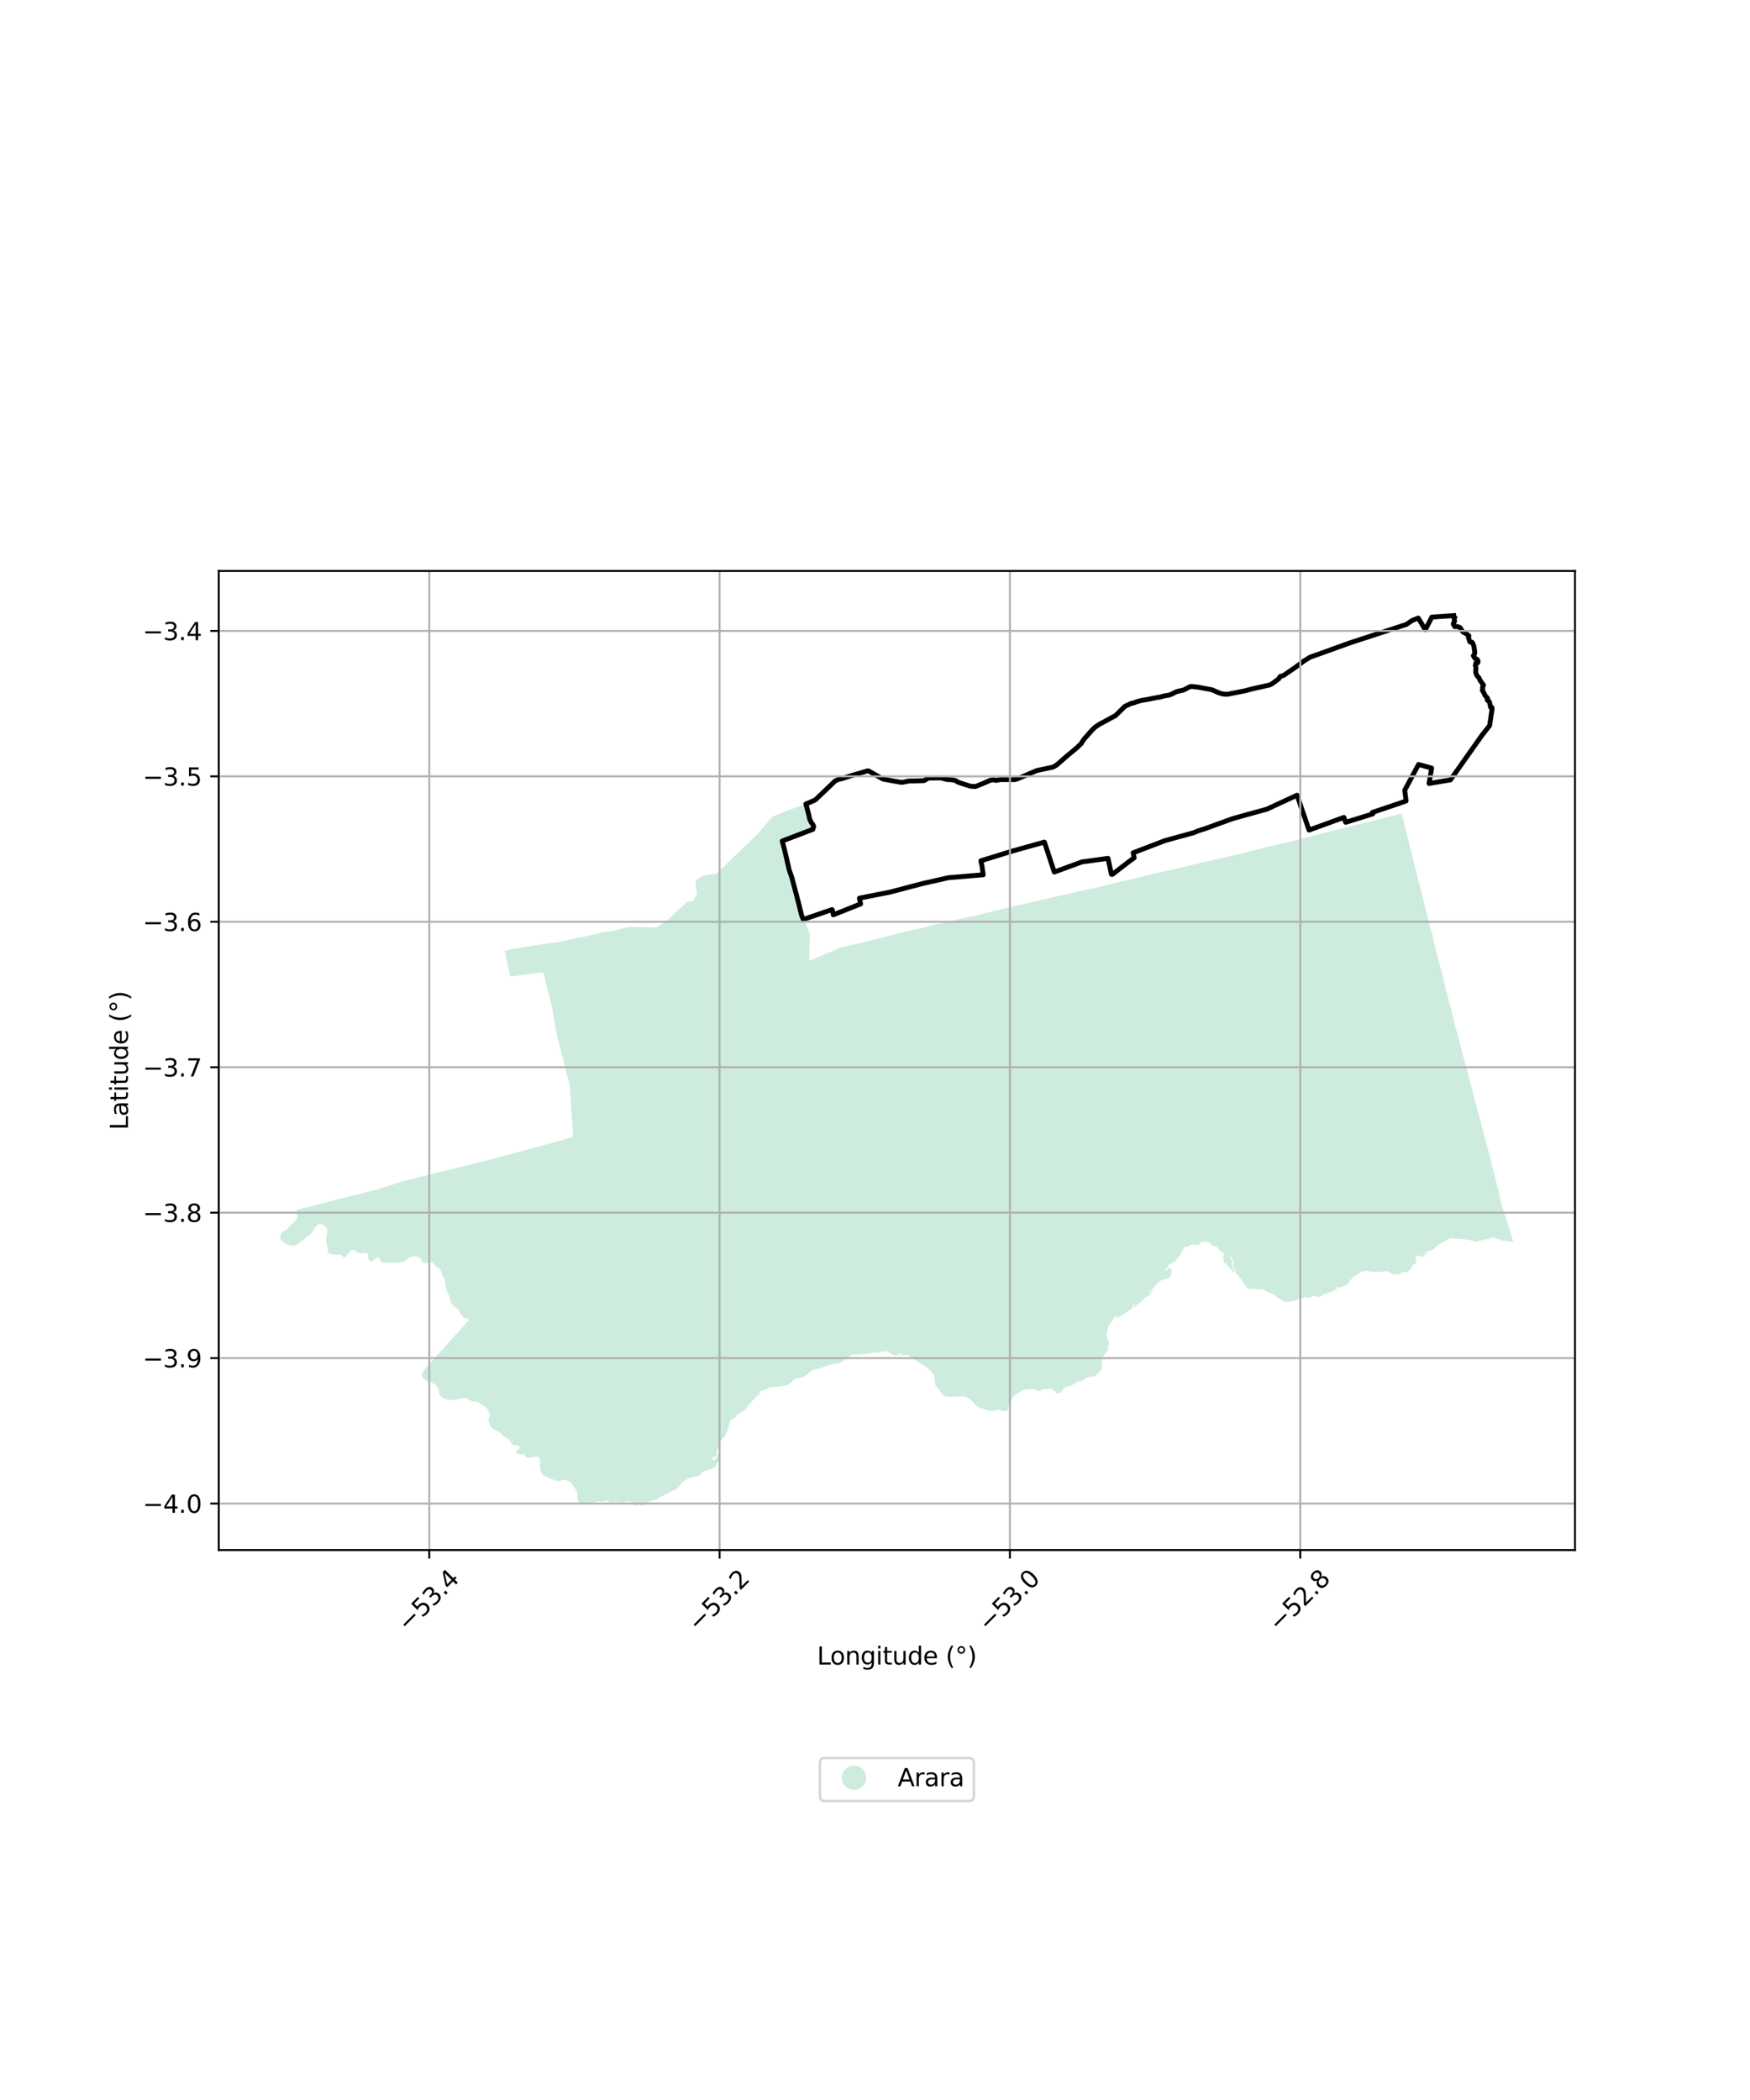 <?xml version="1.0" encoding="utf-8" standalone="no"?>
<!DOCTYPE svg PUBLIC "-//W3C//DTD SVG 1.1//EN"
  "http://www.w3.org/Graphics/SVG/1.1/DTD/svg11.dtd">
<svg xmlns:xlink="http://www.w3.org/1999/xlink" width="720pt" height="864pt" viewBox="0 0 720 864" xmlns="http://www.w3.org/2000/svg" version="1.1">
 <defs>
  <style type="text/css">*{stroke-linejoin: round; stroke-linecap: butt}</style>
 </defs>
 <g id="figure_1">
  <g id="patch_1">
   <path d="M 0 864 
L 720 864 
L 720 0 
L 0 0 
z
" style="fill: #ffffff"/>
  </g>
  <g id="axes_1">
   <g id="patch_2">
    <path d="M 90 637.732 
L 648 637.732 
L 648 234.908 
L 90 234.908 
z
" style="fill: #ffffff"/>
   </g>
   <g id="PatchCollection_1">
    <path d="M 182.58 525.612 
L 182.213 525.186 
L 181.708 523.949 
L 181.325 522.67 
L 181.142 522.376 
L 180.56 521.763 
L 179.702 521.24 
L 179.052 520.658 
L 178.676 520.085 
L 178.339 519.712 
L 178.023 519.486 
L 177.709 519.325 
L 177.402 519.27 
L 176.378 519.367 
L 175.368 519.642 
L 174.706 519.656 
L 174.145 519.547 
L 174 519.396 
L 173.274 518.142 
L 172.688 517.563 
L 171.837 517.117 
L 171.47 517.006 
L 170.849 516.934 
L 169.523 517.039 
L 168.603 517.362 
L 168.057 517.696 
L 166.611 518.729 
L 165.955 519.044 
L 165.552 519.177 
L 164.014 519.528 
L 162.164 519.561 
L 161.852 519.483 
L 160.406 519.533 
L 158.107 519.525 
L 157.298 519.415 
L 156.89 519.191 
L 156.633 518.895 
L 156.479 518.571 
L 156.299 517.887 
L 156.128 517.581 
L 155.861 517.373 
L 155.641 517.315 
L 155.364 517.352 
L 155.077 517.48 
L 153.496 518.63 
L 153.084 518.839 
L 152.65 518.987 
L 152.414 518.972 
L 152.112 518.798 
L 151.925 518.604 
L 151.706 518.253 
L 151.441 517.597 
L 151.482 516.709 
L 151.413 516.3 
L 151.254 516.015 
L 150.852 515.67 
L 150.512 515.515 
L 150.274 515.472 
L 149.212 515.587 
L 148.09 515.601 
L 147.723 515.552 
L 147.211 515.298 
L 146.159 514.521 
L 145.395 514.239 
L 144.775 514.364 
L 144.265 514.656 
L 143.325 515.663 
L 142.256 516.987 
L 141.802 517.384 
L 141.594 517.371 
L 141.38 517.262 
L 140.781 516.618 
L 140.509 516.435 
L 139.944 516.177 
L 138.987 516.123 
L 137.956 516.194 
L 136.49 516.102 
L 135.667 515.846 
L 135.188 515.611 
L 134.996 515.288 
L 134.89 514.986 
L 134.853 514.412 
L 134.907 513.404 
L 134.752 512.782 
L 134.39 511.783 
L 134.256 510.958 
L 134.285 508.799 
L 134.606 507.248 
L 134.664 506.665 
L 134.601 505.84 
L 134.443 505.398 
L 134.056 504.816 
L 133.751 504.529 
L 132.861 503.877 
L 132.394 503.67 
L 131.642 503.576 
L 131.135 503.665 
L 130.802 503.856 
L 129.607 505.046 
L 128.513 506.789 
L 127.736 507.821 
L 127.377 508.168 
L 125.66 509.331 
L 125.252 509.704 
L 124.75 510.205 
L 123.66 510.895 
L 123.235 511.178 
L 122.388 511.936 
L 121.849 512.323 
L 121.5 512.504 
L 120.556 512.564 
L 119.92 512.508 
L 119.3 512.378 
L 117.877 511.857 
L 117.015 511.364 
L 116.887 511.292 
L 116.308 510.993 
L 116.071 510.813 
L 115.566 510.155 
L 115.384 509.529 
L 115.364 508.944 
L 115.46 508.227 
L 115.734 507.485 
L 116.064 507.042 
L 116.475 506.718 
L 116.853 506.541 
L 117.235 506.357 
L 117.865 505.939 
L 118.302 505.498 
L 118.769 504.891 
L 119.184 504.492 
L 119.436 504.127 
L 120.413 503.345 
L 121.183 502.531 
L 121.311 502.332 
L 121.766 501.915 
L 122.154 501.339 
L 122.363 500.79 
L 122.418 500.382 
L 122.295 499.835 
L 122.257 499.052 
L 122.073 498.202 
L 121.955 497.8 
L 122.217 497.737 
L 123.053 497.52 
L 124.869 497.06 
L 130.296 495.671 
L 135.378 494.365 
L 140.81 492.987 
L 146.011 491.667 
L 150.787 490.481 
L 156.184 489.078 
L 156.5 488.946 
L 166.96 485.663 
L 170.851 484.714 
L 177.569 483.063 
L 180.698 482.279 
L 181.096 482.17 
L 185.997 480.987 
L 191.942 479.518 
L 193.435 479.147 
L 196.948 478.27 
L 200.781 477.318 
L 205.903 475.941 
L 210.838 474.585 
L 216.229 473.168 
L 222.255 471.544 
L 228.57 469.778 
L 234.798 468.025 
L 235.784 467.65 
L 235.483 462.516 
L 235.089 457.107 
L 234.75 451.72 
L 234.429 446.316 
L 232.923 441.152 
L 231.875 436.545 
L 230.515 431.352 
L 229.176 426.129 
L 228.128 420.442 
L 227.251 414.858 
L 225.495 407.885 
L 224.586 404.394 
L 223.777 401.031 
L 223.494 400.061 
L 219.047 400.62 
L 214.489 401.207 
L 209.987 401.811 
L 208.875 396.876 
L 207.777 391.984 
L 207.594 391.182 
L 210.784 390.478 
L 215.214 389.754 
L 219.694 389.013 
L 223.587 388.394 
L 227.66 387.857 
L 230.103 387.54 
L 233.688 386.756 
L 236.85 386.091 
L 246.294 384.099 
L 248.028 383.532 
L 250.536 383.198 
L 251.793 383.085 
L 257.795 381.531 
L 259.665 381.343 
L 261.378 381.385 
L 264.95 381.464 
L 267.322 381.531 
L 269.874 381.582 
L 272.937 379.785 
L 273.59 379.31 
L 276.469 376.851 
L 282.67 371.026 
L 284.386 370.949 
L 285.173 370.594 
L 286.901 367.706 
L 286.074 364.374 
L 286.426 362.244 
L 286.621 361.895 
L 289.734 360.136 
L 294.741 359.442 
L 311.698 343.114 
L 316.36 337.701 
L 318.013 335.864 
L 325.905 332.78 
L 331.022 330.964 
L 332.019 330.528 
L 333.578 336.136 
L 334.957 340.998 
L 330.896 342.54 
L 326.63 344.188 
L 322.331 345.771 
L 323.41 349.914 
L 324.507 354.129 
L 325.53 358.63 
L 326.762 362.793 
L 327.944 367.329 
L 329.578 373.633 
L 330.816 378.275 
L 333.242 384.342 
L 332.973 391.139 
L 332.925 394.357 
L 332.957 395.32 
L 336.935 393.61 
L 341.509 391.7 
L 345.753 389.897 
L 349.771 388.959 
L 353.836 388.04 
L 357.92 386.98 
L 361.754 386.043 
L 365.823 384.997 
L 369.609 384.008 
L 374.53 382.862 
L 379.558 381.709 
L 385.24 380.269 
L 389.419 379.303 
L 394.352 378.229 
L 397.624 377.473 
L 398.651 377.357 
L 401.775 376.583 
L 405.413 375.675 
L 409.033 374.776 
L 415.378 373.253 
L 420.072 372.223 
L 424.39 371.206 
L 428.434 370.274 
L 433.134 369.202 
L 436.859 368.325 
L 437.445 368.199 
L 442.351 367.1 
L 446.804 366.048 
L 450.248 365.47 
L 455.282 364.123 
L 456.435 363.834 
L 460.499 362.829 
L 465.184 361.792 
L 468.868 360.917 
L 473.468 359.794 
L 477.757 358.8 
L 482.202 357.797 
L 487.012 356.654 
L 491.32 355.635 
L 495.646 354.602 
L 496.825 354.39 
L 500.692 353.482 
L 505.855 352.263 
L 511.143 351.033 
L 511.498 350.943 
L 517.037 349.556 
L 523.044 348.094 
L 529.464 346.528 
L 530.489 346.325 
L 535.228 345.117 
L 539.952 343.909 
L 544.543 342.762 
L 549.179 341.611 
L 554.331 340.319 
L 556.969 339.651 
L 559.548 339.018 
L 562.361 338.304 
L 565.751 337.452 
L 569.208 336.563 
L 572.896 335.654 
L 574.859 335.157 
L 575.794 334.92 
L 575.908 334.892 
L 576.614 334.714 
L 577.241 336.799 
L 577.754 338.923 
L 578.306 341.151 
L 578.8 343.186 
L 578.806 343.193 
L 579.453 345.764 
L 580.508 350.01 
L 581.564 354.315 
L 582.094 356.329 
L 582.637 358.518 
L 583.143 360.57 
L 583.667 362.593 
L 584.287 365.062 
L 584.873 367.227 
L 585.952 371.581 
L 586.456 373.635 
L 586.857 375.208 
L 587.259 376.738 
L 587.73 378.615 
L 588.302 380.9 
L 588.599 382.42 
L 588.721 382.997 
L 589.222 384.099 
L 589.465 385.161 
L 589.848 387.16 
L 590.391 389.18 
L 590.624 390.24 
L 591.493 393.747 
L 593.268 400.458 
L 593.633 401.831 
L 594.026 403.495 
L 594.424 405.086 
L 594.718 406.658 
L 595.459 409.051 
L 595.985 411.44 
L 596.464 413.336 
L 596.514 413.52 
L 597.175 415.598 
L 597.545 417.527 
L 597.852 418.667 
L 598.722 422.165 
L 598.774 422.307 
L 599.165 423.664 
L 600.291 427.721 
L 600.646 429.29 
L 602.01 434.483 
L 603.413 439.7 
L 604.79 444.91 
L 605.992 449.357 
L 606.148 450.122 
L 606.212 450.426 
L 607.537 455.312 
L 609.27 461.889 
L 610.411 466.361 
L 610.755 467.493 
L 611.006 468.429 
L 612.083 472.499 
L 613.159 476.697 
L 613.201 476.856 
L 613.842 479.39 
L 614.317 481.277 
L 614.816 483.252 
L 616.917 491.582 
L 617.381 493.764 
L 618.024 496.357 
L 619.066 499.684 
L 619.682 501.397 
L 620.124 502.829 
L 620.494 503.954 
L 620.933 505.394 
L 621.746 508.116 
L 622.199 509.644 
L 622.301 509.981 
L 622.39 510.273 
L 622.636 511.084 
L 622.609 511.116 
L 622.359 511.057 
L 622.112 510.832 
L 621.857 510.762 
L 621.014 510.909 
L 620.652 510.85 
L 620.149 510.587 
L 619.001 510.361 
L 618.764 510.399 
L 618.479 510.343 
L 617.932 510.51 
L 617.629 510.407 
L 617.282 510.173 
L 616.617 509.837 
L 615.908 509.719 
L 615.459 509.503 
L 615.109 509.268 
L 614.895 509.219 
L 614.56 509.233 
L 614.166 509.338 
L 613.945 509.162 
L 613.756 508.861 
L 613.539 508.873 
L 613.178 509.644 
L 611.926 509.759 
L 609.112 510.433 
L 608.225 510.719 
L 607.463 511.036 
L 607.089 511.099 
L 606.73 510.908 
L 606.176 510.503 
L 605.697 510.328 
L 605.012 510.314 
L 603.692 510.044 
L 601.888 509.827 
L 599.273 509.657 
L 597.286 509.448 
L 596.865 509.429 
L 596.386 509.498 
L 596.026 509.614 
L 595.407 510.196 
L 594.969 510.456 
L 594.006 510.776 
L 591.575 512.31 
L 591.189 512.678 
L 589.851 513.953 
L 589.013 514.438 
L 588.303 514.446 
L 587.98 514.668 
L 586.013 515.438 
L 585.879 515.551 
L 585.86 515.712 
L 585.94 515.883 
L 586.082 515.85 
L 586.321 515.662 
L 586.665 515.507 
L 586.97 515.44 
L 587.215 515.509 
L 587.14 515.698 
L 586.397 516.096 
L 586.286 516.229 
L 586.097 516.727 
L 585.553 517 
L 585.496 517.129 
L 585.173 517.113 
L 585.054 517.033 
L 584.879 517.088 
L 584.537 517.013 
L 583.854 516.459 
L 583.524 516.478 
L 582.929 516.911 
L 582.593 516.977 
L 582.413 517.091 
L 582.365 517.301 
L 582.595 517.802 
L 582.578 518.008 
L 582.424 518.248 
L 582.393 518.494 
L 582.576 519.073 
L 582.558 519.382 
L 582.418 519.643 
L 582.055 519.994 
L 581.307 520.463 
L 580.905 521.476 
L 580.624 521.878 
L 578.999 523.309 
L 578.791 523.42 
L 578.346 523.436 
L 577.903 523.324 
L 577.344 523.5 
L 576.528 523.459 
L 576.296 523.493 
L 576.246 523.647 
L 576.421 523.691 
L 576.544 523.823 
L 576.568 523.953 
L 576.522 524.06 
L 576.342 524.124 
L 575.901 524.104 
L 575.207 524.384 
L 574.854 524.177 
L 574.627 524.245 
L 574.535 524.394 
L 574.25 524.537 
L 574 524.439 
L 573.757 524.25 
L 572.778 524.328 
L 572.625 524.175 
L 572.573 523.824 
L 572.281 523.703 
L 571.859 523.771 
L 571.691 523.702 
L 571.173 523.089 
L 570.982 522.958 
L 570.891 522.915 
L 570.455 522.968 
L 570.029 523.119 
L 568.448 523.226 
L 568.298 523.239 
L 567.861 523.493 
L 567.533 523.331 
L 567.381 523.337 
L 567.104 523.469 
L 566.915 523.211 
L 566.649 523.152 
L 566.427 523.143 
L 565.688 523.291 
L 564.625 523.315 
L 563.976 523.244 
L 562.446 522.863 
L 561.998 522.816 
L 561.485 522.844 
L 560.667 523.098 
L 559.263 523.784 
L 558.9 524.03 
L 558.647 524.247 
L 558.232 524.31 
L 557.982 524.537 
L 557.853 524.822 
L 557.546 525.012 
L 557.238 524.995 
L 556.959 525.054 
L 556.727 525.231 
L 556.558 525.467 
L 556.454 525.948 
L 556.249 526.11 
L 555.899 526.28 
L 555.884 526.508 
L 555.709 526.697 
L 555.292 526.609 
L 555.186 526.68 
L 555.348 527.052 
L 555.338 527.254 
L 555.061 527.668 
L 554.687 528.13 
L 554.024 528.681 
L 553.255 529.047 
L 552.848 529.149 
L 551.75 529.633 
L 551.474 529.652 
L 551.211 529.736 
L 550.797 529.719 
L 549.558 529.463 
L 549.412 529.523 
L 549.392 529.755 
L 549.604 530.016 
L 550.2 530.134 
L 550.245 530.249 
L 550.191 530.369 
L 550.004 530.493 
L 549.315 530.678 
L 547.199 531.631 
L 546.066 532.098 
L 545.247 532.368 
L 544.533 532.456 
L 544.066 532.643 
L 544.05 532.781 
L 544.145 532.944 
L 544.132 533.115 
L 543.804 533.22 
L 543.739 533.161 
L 543.505 533.187 
L 543.098 533.406 
L 542.869 533.648 
L 542.661 533.618 
L 542.441 533.397 
L 542.137 533.496 
L 541.937 533.695 
L 541.69 533.675 
L 541.443 533.405 
L 541.23 533.271 
L 541.07 533.199 
L 540.715 533.185 
L 540.376 533.12 
L 540.141 533.171 
L 539.903 533.298 
L 539.273 533.889 
L 538.982 533.994 
L 538.481 534.078 
L 538.138 534 
L 537.507 533.737 
L 537.209 533.705 
L 536.75 533.766 
L 536.288 533.978 
L 535.251 534.099 
L 534.709 534.276 
L 534.498 534.282 
L 534.053 534.401 
L 533.937 534.911 
L 533.389 534.901 
L 533.319 534.94 
L 533.142 534.942 
L 532.302 535.235 
L 530.582 535.561 
L 530.297 535.631 
L 529.686 535.674 
L 529.058 535.605 
L 528.383 535.44 
L 525.773 533.983 
L 525.312 533.656 
L 524.192 532.677 
L 523.793 532.413 
L 523.007 532.059 
L 522.176 531.939 
L 521.833 531.8 
L 520.356 530.778 
L 519.614 530.451 
L 518.935 530.35 
L 518.389 530.364 
L 517.803 530.46 
L 516.872 530.459 
L 516.51 530.32 
L 515.73 530.25 
L 514.523 530.432 
L 514.059 530.298 
L 513.116 529.862 
L 512.78 529.471 
L 512.295 528.841 
L 511.616 527.759 
L 511.358 527.453 
L 511.111 526.968 
L 510.311 525.81 
L 508.771 524.286 
L 508.637 524.135 
L 508.351 523.511 
L 508.043 522.645 
L 507.75 521.609 
L 507.279 520.771 
L 507.126 520.383 
L 507.08 519.863 
L 507.214 519.684 
L 507.383 519.751 
L 507.462 520.101 
L 507.585 520.357 
L 507.67 520.399 
L 507.715 520.301 
L 507.699 519.797 
L 507.423 519.059 
L 506.663 517.38 
L 506.253 516.912 
L 506.038 516.862 
L 506.004 517.095 
L 506.517 517.861 
L 506.479 518.091 
L 506.379 518.244 
L 506.581 518.43 
L 506.813 518.531 
L 506.912 518.781 
L 506.78 519.37 
L 506.734 519.853 
L 506.791 520.374 
L 506.92 520.892 
L 507.632 522.486 
L 507.871 523.317 
L 507.858 523.473 
L 507.727 523.53 
L 507.408 523.272 
L 506.765 522.567 
L 506.424 522.304 
L 506.201 522.048 
L 505.6 521.124 
L 505.397 520.958 
L 505.079 520.831 
L 504.721 520.584 
L 504.415 519.886 
L 503.717 519.507 
L 503.413 519.176 
L 503.34 518.734 
L 503.444 517.901 
L 503.418 517.612 
L 503.037 516.748 
L 503.037 516.522 
L 503.126 516.388 
L 503.291 516.358 
L 503.507 516.873 
L 503.667 516.836 
L 503.7 516.665 
L 503.652 516.404 
L 503.312 515.628 
L 502.89 515.225 
L 501.872 514.583 
L 501.639 514.358 
L 501.1 513.388 
L 500.534 513.012 
L 499.912 512.71 
L 499.247 512.469 
L 498.424 512.309 
L 497.84 512.132 
L 497.772 511.993 
L 497.863 511.914 
L 497.995 511.95 
L 498.108 511.835 
L 498.053 511.668 
L 497.613 511.341 
L 496.997 511.031 
L 495.166 510.857 
L 494.91 510.874 
L 494.54 510.955 
L 494.108 511.137 
L 493.824 511.405 
L 493.727 511.627 
L 493.66 511.987 
L 493.54 512.044 
L 492.873 512.003 
L 492.372 512.058 
L 492.153 512.198 
L 491.87 512.282 
L 491.506 512.25 
L 491.098 512.068 
L 490.653 511.995 
L 489.966 512.128 
L 489.045 512.842 
L 488.559 513.043 
L 487.747 513.12 
L 487.172 513.322 
L 486.702 513.382 
L 486.621 513.488 
L 486.596 513.544 
L 486.815 513.74 
L 486.897 513.957 
L 486.847 514.24 
L 486.249 515.005 
L 485.944 515.521 
L 485.644 516.371 
L 485.229 516.903 
L 484.692 517.319 
L 484.313 517.705 
L 483.922 518.534 
L 483.631 518.886 
L 483.163 519.235 
L 482.536 519.449 
L 482.07 519.814 
L 481.093 520.129 
L 480.847 520.398 
L 480.595 520.851 
L 480.032 521.833 
L 479.554 522.531 
L 479.534 522.818 
L 479.712 522.879 
L 479.996 522.641 
L 480.518 521.799 
L 480.809 521.7 
L 481.068 521.684 
L 481.444 521.802 
L 481.708 522.069 
L 481.873 522.32 
L 481.989 522.703 
L 481.981 523.059 
L 481.97 523.57 
L 481.802 524.54 
L 481.652 525.039 
L 481.453 525.322 
L 481.154 525.622 
L 480.706 525.887 
L 480.291 526.053 
L 478.81 526.477 
L 478.037 526.698 
L 476.96 527.262 
L 476.412 527.694 
L 475.498 528.829 
L 474.884 529.694 
L 473.998 530.526 
L 473.539 530.958 
L 473.34 531.291 
L 472.775 531.857 
L 472.683 532.169 
L 472.924 532.124 
L 473.144 532.008 
L 473.488 531.675 
L 473.847 531.159 
L 474.069 531.109 
L 474.143 531.308 
L 474.027 531.561 
L 472.939 532.825 
L 472.01 533.44 
L 470.998 533.988 
L 470.65 534.12 
L 470.468 534.287 
L 470.401 534.453 
L 470.546 534.497 
L 470.6 534.704 
L 470.381 534.905 
L 469.269 535.836 
L 467.972 536.743 
L 467.661 536.916 
L 467.172 537.647 
L 466.878 537.861 
L 466.683 537.827 
L 466.668 537.212 
L 466.916 536.678 
L 466.75 536.564 
L 466.585 536.68 
L 466.404 536.912 
L 466.167 537.877 
L 465.456 538.408 
L 465.421 538.642 
L 465.286 538.841 
L 464.657 538.991 
L 462.65 540.469 
L 461.854 540.934 
L 461.097 541.481 
L 460.134 542.028 
L 459.842 542.113 
L 459.439 542.107 
L 459.226 541.99 
L 459.145 541.758 
L 459.144 541.489 
L 459.024 541.363 
L 458.891 541.381 
L 458.449 541.958 
L 458.048 542.591 
L 457.846 542.894 
L 457.416 543.689 
L 456.69 544.718 
L 456.141 545.497 
L 455.941 545.88 
L 455.84 546.63 
L 455.74 546.971 
L 455.541 547.279 
L 455.44 548.489 
L 455.11 548.996 
L 455.11 549.252 
L 455.196 549.604 
L 455.624 550.603 
L 456.072 551.825 
L 456.221 552.464 
L 456.244 552.939 
L 456.189 553.456 
L 456.025 553.858 
L 455.428 554.44 
L 455.101 554.944 
L 455.139 555.078 
L 455.274 555.088 
L 455.767 554.488 
L 455.93 554.454 
L 456.067 554.538 
L 456.042 554.815 
L 455.904 555.21 
L 455.58 555.864 
L 455.224 556.386 
L 454.693 556.935 
L 454.129 557.666 
L 453.693 558.48 
L 453.476 559.13 
L 453.276 559.88 
L 453.248 560.573 
L 453.358 561.826 
L 453.336 562.69 
L 453.171 563.495 
L 451.874 565.009 
L 451.066 565.527 
L 450.565 566.259 
L 450.165 566.354 
L 449.289 566.323 
L 448.809 566.439 
L 448.441 566.623 
L 447.986 566.636 
L 446.839 566.867 
L 446.34 567.366 
L 445.709 567.815 
L 445.26 568.013 
L 443.365 568.505 
L 442.9 568.709 
L 442.168 569.277 
L 441.255 569.808 
L 439.978 570.288 
L 438.951 570.469 
L 438.073 570.95 
L 437.427 571.564 
L 436.844 572.414 
L 436.412 572.83 
L 435.614 573.244 
L 435.134 573.29 
L 434.853 573.156 
L 434.575 573.024 
L 433.666 572.055 
L 432.938 571.587 
L 432.441 571.384 
L 431.345 571.4 
L 430.881 571.549 
L 429.238 571.496 
L 428.775 571.662 
L 428.008 572.28 
L 427.547 572.373 
L 426.797 572.239 
L 426.218 572.054 
L 425.738 571.753 
L 425.291 571.602 
L 424.307 571.469 
L 423.257 571.647 
L 421.103 571.809 
L 420.606 571.991 
L 420.076 572.437 
L 419.693 572.772 
L 418.797 573.337 
L 418.25 573.619 
L 417.732 574.033 
L 417.311 574.325 
L 416.68 575.023 
L 415.522 576.765 
L 415.251 577.173 
L 415.02 577.62 
L 415.002 577.768 
L 414.712 579.966 
L 414.454 580.296 
L 414.086 580.561 
L 413.644 580.619 
L 412.612 580.529 
L 410.924 580.095 
L 410.584 580.077 
L 410.095 580.092 
L 409.26 580.249 
L 408.625 580.45 
L 408.021 580.474 
L 407.169 580.406 
L 406.537 580.326 
L 406.096 580.204 
L 405.598 580.021 
L 404.588 579.463 
L 403.693 579.361 
L 403.171 579.22 
L 402.098 578.654 
L 401.144 577.867 
L 400.615 577.242 
L 400.41 576.918 
L 399.941 576.398 
L 399.295 575.819 
L 398.071 574.985 
L 397.356 574.645 
L 396.533 574.48 
L 395.741 574.439 
L 393.028 574.662 
L 391.677 574.749 
L 390.132 574.686 
L 389.567 574.59 
L 388.897 574.432 
L 388.236 574.06 
L 387.663 573.614 
L 387.179 572.991 
L 386.651 572.066 
L 386.198 571.451 
L 385.279 570.613 
L 385.111 570.332 
L 384.981 570.116 
L 384.672 569.28 
L 384.618 568.099 
L 384.458 566.814 
L 384.264 566.132 
L 384.032 565.543 
L 383.346 564.511 
L 383.003 564.173 
L 381.675 562.915 
L 379.904 561.714 
L 377.854 560.45 
L 376.5 559.543 
L 374.473 558.038 
L 373.734 557.659 
L 373.212 557.521 
L 372.504 557.457 
L 370.529 557.676 
L 370.314 557.585 
L 370.218 557.466 
L 370.217 557.249 
L 370.349 557.153 
L 370.865 557.233 
L 371.011 557.167 
L 370.987 557.015 
L 370.804 556.906 
L 370.321 556.852 
L 369.999 556.982 
L 369.375 557.568 
L 369.102 557.711 
L 368.842 557.737 
L 368.09 557.461 
L 367.661 557.551 
L 367.053 557.067 
L 366.469 556.987 
L 365.821 556.424 
L 365.394 556.148 
L 365.091 556.035 
L 364.369 555.872 
L 363.435 556 
L 361.949 556.393 
L 361.15 556.544 
L 360.41 556.528 
L 358.658 556.641 
L 357.233 557.037 
L 356.71 557.093 
L 354.024 557.151 
L 353.167 557.293 
L 350.961 557.326 
L 350.572 557.417 
L 349.636 557.924 
L 348.479 558.678 
L 348.167 558.899 
L 347.257 559.733 
L 346.555 560.214 
L 345.399 560.799 
L 344.801 560.98 
L 343.672 561.186 
L 341.699 561.468 
L 340.14 561.908 
L 338.556 562.557 
L 336.958 563.063 
L 336.192 563.361 
L 334.712 563.488 
L 334.101 563.839 
L 333.425 564.464 
L 333.1 564.607 
L 332.58 564.984 
L 331.878 565.674 
L 330.877 566.351 
L 329.046 566.986 
L 327.137 567.346 
L 326.838 567.489 
L 326.5 567.789 
L 325.693 568.661 
L 324.64 569.481 
L 324.196 569.72 
L 323.03 570.117 
L 321.797 570.244 
L 321.413 570.355 
L 320.459 570.502 
L 318.967 570.564 
L 317.137 570.742 
L 316.747 570.858 
L 315.876 571.352 
L 315.162 571.664 
L 314.435 571.884 
L 313.409 572.304 
L 312.407 572.724 
L 312.226 572.883 
L 312.2 573.053 
L 312.249 573.162 
L 312.396 573.225 
L 312.628 573.159 
L 313.16 572.86 
L 313.235 572.936 
L 313.186 573.095 
L 312.939 573.316 
L 312.016 573.927 
L 310.898 574.799 
L 310.637 575.099 
L 310.481 575.451 
L 310.298 575.699 
L 309.661 576.18 
L 309.01 577.001 
L 308.724 577.209 
L 308.204 577.765 
L 307.645 578.277 
L 307.07 579.516 
L 306.719 579.972 
L 305.744 580.609 
L 305.25 580.791 
L 304.821 581.064 
L 304.47 581.376 
L 303.951 581.558 
L 303.665 581.831 
L 303.339 582.274 
L 302.819 582.834 
L 302.376 583.238 
L 301.713 583.667 
L 300.895 584.07 
L 300.648 584.317 
L 300.452 584.734 
L 300.112 585.752 
L 299.392 588.319 
L 299.132 588.978 
L 298.334 590.67 
L 297.995 591.282 
L 296.968 592.115 
L 296.681 592.493 
L 296.32 593.334 
L 296.027 594.567 
L 295.583 595.65 
L 295.06 596.701 
L 294.969 597.209 
L 294.922 597.248 
L 294.9 598.14 
L 294.809 598.638 
L 294.653 598.938 
L 294.328 599.25 
L 293.275 599.731 
L 292.973 600.06 
L 292.909 600.254 
L 293.494 600.645 
L 293.734 600.737 
L 294.051 600.66 
L 295.107 599.057 
L 295.447 598.196 
L 295.759 597.805 
L 295.979 597.897 
L 296.147 598.185 
L 296.302 598.616 
L 296.452 599.882 
L 296.18 600.496 
L 295.698 601.134 
L 295.061 601.811 
L 294.447 603.194 
L 294.005 603.702 
L 293.432 604.144 
L 292.939 604.391 
L 292.393 604.546 
L 291.718 604.636 
L 290.653 604.881 
L 289.484 605.387 
L 288.717 605.999 
L 287.923 606.976 
L 287.481 607.262 
L 284.533 607.828 
L 283.105 608.36 
L 282 608.945 
L 280.882 609.647 
L 279.177 611.718 
L 278.448 612.434 
L 277.395 613.058 
L 275.485 613.888 
L 275.199 614.11 
L 274.939 614.409 
L 274.562 614.656 
L 273.744 614.85 
L 272.665 615.46 
L 272.016 615.615 
L 271.658 615.838 
L 271.418 616.018 
L 270.845 616.696 
L 270.182 616.994 
L 269.3 617.122 
L 267.688 617.573 
L 267.173 617.727 
L 265.413 618.611 
L 264.864 619.048 
L 264.624 619.203 
L 264.43 619.33 
L 264.033 619.422 
L 263.662 619.337 
L 263.249 619.081 
L 262.836 619.028 
L 262.431 619.07 
L 261.958 619.247 
L 261.653 619.356 
L 261.274 619.372 
L 261.125 619.416 
L 260.822 619.21 
L 260.677 619.078 
L 260.598 618.975 
L 260.52 618.609 
L 260.313 617.931 
L 260.249 617.834 
L 260.11 617.781 
L 259.223 617.904 
L 258.357 617.692 
L 258.024 617.778 
L 257.418 618.057 
L 256.239 617.989 
L 256.15 618.078 
L 255.437 618.02 
L 254.388 618.06 
L 254.359 618.006 
L 253.942 617.811 
L 253.611 617.752 
L 253.367 617.817 
L 252.531 618.212 
L 252.356 618.195 
L 251.69 617.921 
L 251.252 617.927 
L 251.151 617.988 
L 251.108 618.031 
L 250.643 617.886 
L 250.064 617.557 
L 249.587 617.435 
L 248.773 617.686 
L 247.603 617.839 
L 246.965 617.747 
L 245.822 617.785 
L 244.781 617.981 
L 244.525 618.079 
L 243.045 618.204 
L 242.264 618.193 
L 241.396 618.414 
L 240.939 618.472 
L 239.331 618.417 
L 238.874 618.35 
L 238.466 618.172 
L 238.195 617.964 
L 237.903 617.623 
L 237.683 617.142 
L 237.597 616.7 
L 237.596 614.74 
L 237.456 614.016 
L 237.329 613.667 
L 236.906 612.744 
L 235.906 611.504 
L 235.391 610.648 
L 234.828 609.917 
L 234.522 609.641 
L 233.944 609.392 
L 233.273 609.216 
L 232.606 608.849 
L 232.31 608.754 
L 231.184 608.974 
L 230.853 609.146 
L 230.116 609.319 
L 229.578 609.357 
L 228.9 609.275 
L 227.496 608.7 
L 226.035 608.237 
L 224.093 607.323 
L 223.511 606.916 
L 223.238 606.647 
L 222.695 605.799 
L 222.409 605.008 
L 222.259 604.08 
L 222.155 602.666 
L 222.261 600.827 
L 222.127 600.117 
L 221.734 599.61 
L 221.19 599.356 
L 220.644 599.366 
L 220.257 599.277 
L 218.383 599.769 
L 217.479 599.85 
L 217.143 599.818 
L 216.777 599.713 
L 216.328 599.408 
L 216.11 599.13 
L 215.869 598.58 
L 215.322 598.277 
L 214.453 598.281 
L 214.057 598.374 
L 213.232 598.369 
L 212.767 598.202 
L 212.643 598.113 
L 212.418 597.744 
L 212.377 597.238 
L 212.918 596.552 
L 213.464 596.204 
L 213.704 595.951 
L 213.797 595.78 
L 213.838 595.449 
L 213.777 595.177 
L 213.473 594.839 
L 212.887 594.669 
L 211.399 594.547 
L 210.955 594.39 
L 210.587 593.987 
L 209.51 592.518 
L 209.007 591.989 
L 208.498 591.58 
L 207.955 591.242 
L 207.36 591.101 
L 207.25 590.949 
L 206.982 590.768 
L 206.476 590.274 
L 205.984 589.687 
L 205.495 589.267 
L 204.302 588.581 
L 203.525 588.323 
L 203.182 588.123 
L 202.689 587.768 
L 202.15 587.239 
L 201.807 586.779 
L 201.524 586.227 
L 200.891 584.269 
L 200.986 583.785 
L 201.611 582.731 
L 201.704 582.385 
L 201.638 582.114 
L 201.008 580.868 
L 200.789 580.085 
L 200.255 579.196 
L 199.006 578.351 
L 198.721 578.219 
L 197.858 577.607 
L 197.347 577.173 
L 196.711 576.853 
L 196.083 576.64 
L 194.783 576.624 
L 194.035 576.445 
L 193.625 576.267 
L 191.945 575.313 
L 190.874 575.003 
L 190.348 575.274 
L 187.747 575.882 
L 187.274 575.904 
L 186.652 576.068 
L 185.773 576.065 
L 185.244 575.918 
L 184.555 575.874 
L 182.382 575.382 
L 181.776 575.044 
L 181.373 574.694 
L 181.135 574.203 
L 180.587 573.354 
L 180.579 572.748 
L 180.258 571.372 
L 179.799 570.655 
L 179.449 570 
L 179.295 569.813 
L 178.655 569.327 
L 175.969 568.235 
L 174.06 567.032 
L 173.837 566.633 
L 173.671 566.017 
L 173.592 565.459 
L 173.694 564.892 
L 173.907 564.523 
L 174.286 563.974 
L 175.055 563.022 
L 175.132 562.925 
L 175.673 562.347 
L 178.752 558.876 
L 182.41 554.795 
L 186.038 550.73 
L 189.6 546.75 
L 192.62 543.377 
L 193.081 542.864 
L 192.004 542.479 
L 190.752 541.992 
L 190.173 541.52 
L 189.651 540.789 
L 188.99 539.351 
L 188.325 538.403 
L 187.842 538.041 
L 187.161 537.74 
L 186.668 537.414 
L 186.355 537.172 
L 185.921 536.692 
L 185.693 536.239 
L 185.34 535.318 
L 184.786 533.025 
L 184.382 532.094 
L 184.104 531.636 
L 183.383 529.59 
L 182.982 526.531 
L 182.58 525.612 
" clip-path="url(#pb58a6c3f9d)" style="fill: #b3e2cd; fill-opacity: 0.65"/>
   </g>
   <g id="PatchCollection_2">
    <path d="M 599.098 253.218 
L 598.379 253.869 
L 598.397 254.144 
L 598.292 254.935 
L 598.479 255.498 
L 597.91 256.693 
L 598.51 257.843 
L 599.49 257.743 
L 600.697 258.2 
L 601.332 259.174 
L 601.436 259.52 
L 601.982 260.052 
L 603.248 260.746 
L 604.335 261.57 
L 604.168 262.419 
L 604.377 262.875 
L 604.697 264.025 
L 605.049 264.169 
L 605.589 264.221 
L 605.95 264.623 
L 606.398 265.847 
L 606.789 268.532 
L 606.461 269.623 
L 606.161 269.764 
L 606.773 270.8 
L 607.696 271.231 
L 608.099 271.866 
L 608.011 272.689 
L 607.493 272.831 
L 607.191 272.763 
L 607.237 273.302 
L 606.971 273.736 
L 607.101 273.896 
L 607.238 275.094 
L 607.143 276.167 
L 607.262 277.12 
L 607.669 277.956 
L 608.478 278.883 
L 608.956 279.916 
L 610.362 281.881 
L 609.973 282.689 
L 610.013 283.655 
L 609.885 284.023 
L 610.777 285.58 
L 610.914 286.068 
L 612.054 287.319 
L 611.901 288.036 
L 612.695 288.607 
L 613.012 289.644 
L 613.295 291.028 
L 613.812 291.059 
L 613.887 291.688 
L 612.864 298.518 
L 609.681 302.574 
L 596.746 320.871 
L 587.958 322.349 
L 589.023 316.02 
L 583.636 314.516 
L 577.937 325.127 
L 578.511 329.532 
L 575.503 330.599 
L 564.626 334.262 
L 564.827 334.85 
L 553.643 338.328 
L 552.932 336.3 
L 538.577 341.518 
L 536.48 335.407 
L 533.646 327.163 
L 521.249 332.9 
L 507.267 336.769 
L 495.527 341.039 
L 492.94 341.827 
L 491.118 342.608 
L 479.424 345.806 
L 466.211 350.868 
L 466.637 352.928 
L 464.809 354.246 
L 457.64 359.757 
L 457.279 359.721 
L 455.872 353.151 
L 445.157 354.615 
L 433.759 358.787 
L 429.696 346.462 
L 416.601 350.125 
L 403.563 354.153 
L 403.979 356.086 
L 404.524 359.917 
L 390.26 361.107 
L 379.489 363.535 
L 366.033 367.075 
L 353.581 369.52 
L 354.082 371.906 
L 342.829 376.391 
L 342.537 374.667 
L 342.341 374.229 
L 342.183 374.279 
L 330.479 378.297 
L 329.766 376.462 
L 328.606 371.712 
L 325.752 360.909 
L 324.712 357.983 
L 322.914 350.166 
L 321.825 346.022 
L 334.432 341.211 
L 334.38 341.121 
L 334.362 340.984 
L 334.743 340.28 
L 334.676 339.67 
L 334.301 339.063 
L 333.772 338.407 
L 333.062 336.829 
L 332.819 335.488 
L 331.86 331.844 
L 331.53 330.787 
L 332.26 330.516 
L 335.236 329.206 
L 335.699 328.864 
L 343.543 321.357 
L 344.968 320.653 
L 346.547 320.339 
L 350.09 319.163 
L 357.044 317.125 
L 357.34 317.187 
L 357.849 317.447 
L 363.116 320.448 
L 363.62 320.609 
L 370.688 321.867 
L 371.338 321.866 
L 373.938 321.328 
L 376.067 321.313 
L 380.156 321.175 
L 381.082 320.668 
L 381.695 320.258 
L 382.185 320.13 
L 386.996 320.065 
L 389.915 320.758 
L 390.334 320.727 
L 392.094 320.9 
L 393.231 321.182 
L 393.917 321.696 
L 395.13 322.15 
L 399.284 323.478 
L 401.246 323.601 
L 401.816 323.411 
L 405.429 321.931 
L 407.416 321.025 
L 408.796 320.825 
L 409.856 321.092 
L 410.647 320.896 
L 411.588 320.754 
L 417.171 320.765 
L 418.103 320.616 
L 419.06 320.254 
L 426.502 317.054 
L 433.199 315.603 
L 433.687 315.376 
L 434.781 314.709 
L 438.71 311.264 
L 443.039 307.662 
L 444.939 305.83 
L 445.19 305.26 
L 446.331 303.73 
L 449.131 300.564 
L 450.579 299.155 
L 452.244 298.04 
L 458.469 294.657 
L 458.787 294.576 
L 462.849 290.593 
L 464.182 289.975 
L 465.068 289.539 
L 465.904 289.265 
L 466.421 289.221 
L 467.136 288.912 
L 468.361 288.504 
L 469.951 288.107 
L 471.912 287.81 
L 476.546 286.885 
L 477.208 286.819 
L 478.965 286.319 
L 480.786 286.027 
L 481.887 285.67 
L 483.996 284.583 
L 487.06 283.854 
L 489.663 282.484 
L 490.502 282.454 
L 492.95 282.723 
L 498.683 283.804 
L 501.184 284.917 
L 502.571 285.41 
L 504.475 285.682 
L 505.524 285.55 
L 512.088 284.239 
L 515.517 283.353 
L 522.406 281.814 
L 523.285 281.366 
L 526.153 279.268 
L 526.537 278.478 
L 526.782 278.274 
L 528.108 277.891 
L 532.682 274.758 
L 536.477 271.946 
L 538.985 270.402 
L 555.526 264.456 
L 578.656 256.9 
L 581.003 255.27 
L 583.52 254.284 
L 586.409 259.109 
L 589.101 253.891 
L 599.098 253.218 
L 599.098 253.218 
" clip-path="url(#pb58a6c3f9d)" style="fill: none; stroke: #000000; stroke-width: 2"/>
   </g>
   <g id="matplotlib.axis_1">
    <g id="xtick_1">
     <g id="line2d_1">
      <path d="M 176.61 637.732 
L 176.61 234.908 
" clip-path="url(#pb58a6c3f9d)" style="fill: none; stroke: #b0b0b0; stroke-width: 0.8; stroke-linecap: square"/>
     </g>
     <g id="line2d_2">
      <defs>
       <path id="m33df6e5160" d="M 0 0 
L 0 3.5 
" style="stroke: #000000; stroke-width: 0.8"/>
      </defs>
      <g>
       <use xlink:href="#m33df6e5160" x="176.61" y="637.732" style="stroke: #000000; stroke-width: 0.8"/>
      </g>
     </g>
     <g id="text_1">
      <!-- −53.4 -->
      <g transform="translate(167.727 671.775) rotate(-45) scale(0.1 -0.1)">
       <defs>
        <path id="DejaVuSans-2212" d="M 678 2272 
L 4684 2272 
L 4684 1741 
L 678 1741 
L 678 2272 
z
" transform="scale(0.016)"/>
        <path id="DejaVuSans-35" d="M 691 4666 
L 3169 4666 
L 3169 4134 
L 1269 4134 
L 1269 2991 
Q 1406 3038 1543 3061 
Q 1681 3084 1819 3084 
Q 2600 3084 3056 2656 
Q 3513 2228 3513 1497 
Q 3513 744 3044 326 
Q 2575 -91 1722 -91 
Q 1428 -91 1123 -41 
Q 819 9 494 109 
L 494 744 
Q 775 591 1075 516 
Q 1375 441 1709 441 
Q 2250 441 2565 725 
Q 2881 1009 2881 1497 
Q 2881 1984 2565 2268 
Q 2250 2553 1709 2553 
Q 1456 2553 1204 2497 
Q 953 2441 691 2322 
L 691 4666 
z
" transform="scale(0.016)"/>
        <path id="DejaVuSans-33" d="M 2597 2516 
Q 3050 2419 3304 2112 
Q 3559 1806 3559 1356 
Q 3559 666 3084 287 
Q 2609 -91 1734 -91 
Q 1441 -91 1130 -33 
Q 819 25 488 141 
L 488 750 
Q 750 597 1062 519 
Q 1375 441 1716 441 
Q 2309 441 2620 675 
Q 2931 909 2931 1356 
Q 2931 1769 2642 2001 
Q 2353 2234 1838 2234 
L 1294 2234 
L 1294 2753 
L 1863 2753 
Q 2328 2753 2575 2939 
Q 2822 3125 2822 3475 
Q 2822 3834 2567 4026 
Q 2313 4219 1838 4219 
Q 1578 4219 1281 4162 
Q 984 4106 628 3988 
L 628 4550 
Q 988 4650 1302 4700 
Q 1616 4750 1894 4750 
Q 2613 4750 3031 4423 
Q 3450 4097 3450 3541 
Q 3450 3153 3228 2886 
Q 3006 2619 2597 2516 
z
" transform="scale(0.016)"/>
        <path id="DejaVuSans-2e" d="M 684 794 
L 1344 794 
L 1344 0 
L 684 0 
L 684 794 
z
" transform="scale(0.016)"/>
        <path id="DejaVuSans-34" d="M 2419 4116 
L 825 1625 
L 2419 1625 
L 2419 4116 
z
M 2253 4666 
L 3047 4666 
L 3047 1625 
L 3713 1625 
L 3713 1100 
L 3047 1100 
L 3047 0 
L 2419 0 
L 2419 1100 
L 313 1100 
L 313 1709 
L 2253 4666 
z
" transform="scale(0.016)"/>
       </defs>
       <use xlink:href="#DejaVuSans-2212"/>
       <use xlink:href="#DejaVuSans-35" transform="translate(83.789 0)"/>
       <use xlink:href="#DejaVuSans-33" transform="translate(147.412 0)"/>
       <use xlink:href="#DejaVuSans-2e" transform="translate(211.035 0)"/>
       <use xlink:href="#DejaVuSans-34" transform="translate(242.822 0)"/>
      </g>
     </g>
    </g>
    <g id="xtick_2">
     <g id="line2d_3">
      <path d="M 296.065 637.732 
L 296.065 234.908 
" clip-path="url(#pb58a6c3f9d)" style="fill: none; stroke: #b0b0b0; stroke-width: 0.8; stroke-linecap: square"/>
     </g>
     <g id="line2d_4">
      <g>
       <use xlink:href="#m33df6e5160" x="296.065" y="637.732" style="stroke: #000000; stroke-width: 0.8"/>
      </g>
     </g>
     <g id="text_2">
      <!-- −53.2 -->
      <g transform="translate(287.181 671.775) rotate(-45) scale(0.1 -0.1)">
       <defs>
        <path id="DejaVuSans-32" d="M 1228 531 
L 3431 531 
L 3431 0 
L 469 0 
L 469 531 
Q 828 903 1448 1529 
Q 2069 2156 2228 2338 
Q 2531 2678 2651 2914 
Q 2772 3150 2772 3378 
Q 2772 3750 2511 3984 
Q 2250 4219 1831 4219 
Q 1534 4219 1204 4116 
Q 875 4013 500 3803 
L 500 4441 
Q 881 4594 1212 4672 
Q 1544 4750 1819 4750 
Q 2544 4750 2975 4387 
Q 3406 4025 3406 3419 
Q 3406 3131 3298 2873 
Q 3191 2616 2906 2266 
Q 2828 2175 2409 1742 
Q 1991 1309 1228 531 
z
" transform="scale(0.016)"/>
       </defs>
       <use xlink:href="#DejaVuSans-2212"/>
       <use xlink:href="#DejaVuSans-35" transform="translate(83.789 0)"/>
       <use xlink:href="#DejaVuSans-33" transform="translate(147.412 0)"/>
       <use xlink:href="#DejaVuSans-2e" transform="translate(211.035 0)"/>
       <use xlink:href="#DejaVuSans-32" transform="translate(242.822 0)"/>
      </g>
     </g>
    </g>
    <g id="xtick_3">
     <g id="line2d_5">
      <path d="M 415.519 637.732 
L 415.519 234.908 
" clip-path="url(#pb58a6c3f9d)" style="fill: none; stroke: #b0b0b0; stroke-width: 0.8; stroke-linecap: square"/>
     </g>
     <g id="line2d_6">
      <g>
       <use xlink:href="#m33df6e5160" x="415.519" y="637.732" style="stroke: #000000; stroke-width: 0.8"/>
      </g>
     </g>
     <g id="text_3">
      <!-- −53.0 -->
      <g transform="translate(406.635 671.775) rotate(-45) scale(0.1 -0.1)">
       <defs>
        <path id="DejaVuSans-30" d="M 2034 4250 
Q 1547 4250 1301 3770 
Q 1056 3291 1056 2328 
Q 1056 1369 1301 889 
Q 1547 409 2034 409 
Q 2525 409 2770 889 
Q 3016 1369 3016 2328 
Q 3016 3291 2770 3770 
Q 2525 4250 2034 4250 
z
M 2034 4750 
Q 2819 4750 3233 4129 
Q 3647 3509 3647 2328 
Q 3647 1150 3233 529 
Q 2819 -91 2034 -91 
Q 1250 -91 836 529 
Q 422 1150 422 2328 
Q 422 3509 836 4129 
Q 1250 4750 2034 4750 
z
" transform="scale(0.016)"/>
       </defs>
       <use xlink:href="#DejaVuSans-2212"/>
       <use xlink:href="#DejaVuSans-35" transform="translate(83.789 0)"/>
       <use xlink:href="#DejaVuSans-33" transform="translate(147.412 0)"/>
       <use xlink:href="#DejaVuSans-2e" transform="translate(211.035 0)"/>
       <use xlink:href="#DejaVuSans-30" transform="translate(242.822 0)"/>
      </g>
     </g>
    </g>
    <g id="xtick_4">
     <g id="line2d_7">
      <path d="M 534.973 637.732 
L 534.973 234.908 
" clip-path="url(#pb58a6c3f9d)" style="fill: none; stroke: #b0b0b0; stroke-width: 0.8; stroke-linecap: square"/>
     </g>
     <g id="line2d_8">
      <g>
       <use xlink:href="#m33df6e5160" x="534.973" y="637.732" style="stroke: #000000; stroke-width: 0.8"/>
      </g>
     </g>
     <g id="text_4">
      <!-- −52.8 -->
      <g transform="translate(526.09 671.775) rotate(-45) scale(0.1 -0.1)">
       <defs>
        <path id="DejaVuSans-38" d="M 2034 2216 
Q 1584 2216 1326 1975 
Q 1069 1734 1069 1313 
Q 1069 891 1326 650 
Q 1584 409 2034 409 
Q 2484 409 2743 651 
Q 3003 894 3003 1313 
Q 3003 1734 2745 1975 
Q 2488 2216 2034 2216 
z
M 1403 2484 
Q 997 2584 770 2862 
Q 544 3141 544 3541 
Q 544 4100 942 4425 
Q 1341 4750 2034 4750 
Q 2731 4750 3128 4425 
Q 3525 4100 3525 3541 
Q 3525 3141 3298 2862 
Q 3072 2584 2669 2484 
Q 3125 2378 3379 2068 
Q 3634 1759 3634 1313 
Q 3634 634 3220 271 
Q 2806 -91 2034 -91 
Q 1263 -91 848 271 
Q 434 634 434 1313 
Q 434 1759 690 2068 
Q 947 2378 1403 2484 
z
M 1172 3481 
Q 1172 3119 1398 2916 
Q 1625 2713 2034 2713 
Q 2441 2713 2670 2916 
Q 2900 3119 2900 3481 
Q 2900 3844 2670 4047 
Q 2441 4250 2034 4250 
Q 1625 4250 1398 4047 
Q 1172 3844 1172 3481 
z
" transform="scale(0.016)"/>
       </defs>
       <use xlink:href="#DejaVuSans-2212"/>
       <use xlink:href="#DejaVuSans-35" transform="translate(83.789 0)"/>
       <use xlink:href="#DejaVuSans-32" transform="translate(147.412 0)"/>
       <use xlink:href="#DejaVuSans-2e" transform="translate(211.035 0)"/>
       <use xlink:href="#DejaVuSans-38" transform="translate(242.822 0)"/>
      </g>
     </g>
    </g>
    <g id="text_5">
     <!-- Longitude (°) -->
     <g transform="translate(336.14 684.844) scale(0.1 -0.1)">
      <defs>
       <path id="DejaVuSans-4c" d="M 628 4666 
L 1259 4666 
L 1259 531 
L 3531 531 
L 3531 0 
L 628 0 
L 628 4666 
z
" transform="scale(0.016)"/>
       <path id="DejaVuSans-6f" d="M 1959 3097 
Q 1497 3097 1228 2736 
Q 959 2375 959 1747 
Q 959 1119 1226 758 
Q 1494 397 1959 397 
Q 2419 397 2687 759 
Q 2956 1122 2956 1747 
Q 2956 2369 2687 2733 
Q 2419 3097 1959 3097 
z
M 1959 3584 
Q 2709 3584 3137 3096 
Q 3566 2609 3566 1747 
Q 3566 888 3137 398 
Q 2709 -91 1959 -91 
Q 1206 -91 779 398 
Q 353 888 353 1747 
Q 353 2609 779 3096 
Q 1206 3584 1959 3584 
z
" transform="scale(0.016)"/>
       <path id="DejaVuSans-6e" d="M 3513 2113 
L 3513 0 
L 2938 0 
L 2938 2094 
Q 2938 2591 2744 2837 
Q 2550 3084 2163 3084 
Q 1697 3084 1428 2787 
Q 1159 2491 1159 1978 
L 1159 0 
L 581 0 
L 581 3500 
L 1159 3500 
L 1159 2956 
Q 1366 3272 1645 3428 
Q 1925 3584 2291 3584 
Q 2894 3584 3203 3211 
Q 3513 2838 3513 2113 
z
" transform="scale(0.016)"/>
       <path id="DejaVuSans-67" d="M 2906 1791 
Q 2906 2416 2648 2759 
Q 2391 3103 1925 3103 
Q 1463 3103 1205 2759 
Q 947 2416 947 1791 
Q 947 1169 1205 825 
Q 1463 481 1925 481 
Q 2391 481 2648 825 
Q 2906 1169 2906 1791 
z
M 3481 434 
Q 3481 -459 3084 -895 
Q 2688 -1331 1869 -1331 
Q 1566 -1331 1297 -1286 
Q 1028 -1241 775 -1147 
L 775 -588 
Q 1028 -725 1275 -790 
Q 1522 -856 1778 -856 
Q 2344 -856 2625 -561 
Q 2906 -266 2906 331 
L 2906 616 
Q 2728 306 2450 153 
Q 2172 0 1784 0 
Q 1141 0 747 490 
Q 353 981 353 1791 
Q 353 2603 747 3093 
Q 1141 3584 1784 3584 
Q 2172 3584 2450 3431 
Q 2728 3278 2906 2969 
L 2906 3500 
L 3481 3500 
L 3481 434 
z
" transform="scale(0.016)"/>
       <path id="DejaVuSans-69" d="M 603 3500 
L 1178 3500 
L 1178 0 
L 603 0 
L 603 3500 
z
M 603 4863 
L 1178 4863 
L 1178 4134 
L 603 4134 
L 603 4863 
z
" transform="scale(0.016)"/>
       <path id="DejaVuSans-74" d="M 1172 4494 
L 1172 3500 
L 2356 3500 
L 2356 3053 
L 1172 3053 
L 1172 1153 
Q 1172 725 1289 603 
Q 1406 481 1766 481 
L 2356 481 
L 2356 0 
L 1766 0 
Q 1100 0 847 248 
Q 594 497 594 1153 
L 594 3053 
L 172 3053 
L 172 3500 
L 594 3500 
L 594 4494 
L 1172 4494 
z
" transform="scale(0.016)"/>
       <path id="DejaVuSans-75" d="M 544 1381 
L 544 3500 
L 1119 3500 
L 1119 1403 
Q 1119 906 1312 657 
Q 1506 409 1894 409 
Q 2359 409 2629 706 
Q 2900 1003 2900 1516 
L 2900 3500 
L 3475 3500 
L 3475 0 
L 2900 0 
L 2900 538 
Q 2691 219 2414 64 
Q 2138 -91 1772 -91 
Q 1169 -91 856 284 
Q 544 659 544 1381 
z
M 1991 3584 
L 1991 3584 
z
" transform="scale(0.016)"/>
       <path id="DejaVuSans-64" d="M 2906 2969 
L 2906 4863 
L 3481 4863 
L 3481 0 
L 2906 0 
L 2906 525 
Q 2725 213 2448 61 
Q 2172 -91 1784 -91 
Q 1150 -91 751 415 
Q 353 922 353 1747 
Q 353 2572 751 3078 
Q 1150 3584 1784 3584 
Q 2172 3584 2448 3432 
Q 2725 3281 2906 2969 
z
M 947 1747 
Q 947 1113 1208 752 
Q 1469 391 1925 391 
Q 2381 391 2643 752 
Q 2906 1113 2906 1747 
Q 2906 2381 2643 2742 
Q 2381 3103 1925 3103 
Q 1469 3103 1208 2742 
Q 947 2381 947 1747 
z
" transform="scale(0.016)"/>
       <path id="DejaVuSans-65" d="M 3597 1894 
L 3597 1613 
L 953 1613 
Q 991 1019 1311 708 
Q 1631 397 2203 397 
Q 2534 397 2845 478 
Q 3156 559 3463 722 
L 3463 178 
Q 3153 47 2828 -22 
Q 2503 -91 2169 -91 
Q 1331 -91 842 396 
Q 353 884 353 1716 
Q 353 2575 817 3079 
Q 1281 3584 2069 3584 
Q 2775 3584 3186 3129 
Q 3597 2675 3597 1894 
z
M 3022 2063 
Q 3016 2534 2758 2815 
Q 2500 3097 2075 3097 
Q 1594 3097 1305 2825 
Q 1016 2553 972 2059 
L 3022 2063 
z
" transform="scale(0.016)"/>
       <path id="DejaVuSans-20" transform="scale(0.016)"/>
       <path id="DejaVuSans-28" d="M 1984 4856 
Q 1566 4138 1362 3434 
Q 1159 2731 1159 2009 
Q 1159 1288 1364 580 
Q 1569 -128 1984 -844 
L 1484 -844 
Q 1016 -109 783 600 
Q 550 1309 550 2009 
Q 550 2706 781 3412 
Q 1013 4119 1484 4856 
L 1984 4856 
z
" transform="scale(0.016)"/>
       <path id="DejaVuSans-b0" d="M 1600 4347 
Q 1350 4347 1178 4173 
Q 1006 4000 1006 3750 
Q 1006 3503 1178 3333 
Q 1350 3163 1600 3163 
Q 1850 3163 2022 3333 
Q 2194 3503 2194 3750 
Q 2194 3997 2020 4172 
Q 1847 4347 1600 4347 
z
M 1600 4750 
Q 1800 4750 1984 4673 
Q 2169 4597 2303 4453 
Q 2447 4313 2519 4134 
Q 2591 3956 2591 3750 
Q 2591 3338 2302 3052 
Q 2013 2766 1594 2766 
Q 1172 2766 890 3047 
Q 609 3328 609 3750 
Q 609 4169 896 4459 
Q 1184 4750 1600 4750 
z
" transform="scale(0.016)"/>
       <path id="DejaVuSans-29" d="M 513 4856 
L 1013 4856 
Q 1481 4119 1714 3412 
Q 1947 2706 1947 2009 
Q 1947 1309 1714 600 
Q 1481 -109 1013 -844 
L 513 -844 
Q 928 -128 1133 580 
Q 1338 1288 1338 2009 
Q 1338 2731 1133 3434 
Q 928 4138 513 4856 
z
" transform="scale(0.016)"/>
      </defs>
      <use xlink:href="#DejaVuSans-4c"/>
      <use xlink:href="#DejaVuSans-6f" transform="translate(53.963 0)"/>
      <use xlink:href="#DejaVuSans-6e" transform="translate(115.145 0)"/>
      <use xlink:href="#DejaVuSans-67" transform="translate(178.523 0)"/>
      <use xlink:href="#DejaVuSans-69" transform="translate(242 0)"/>
      <use xlink:href="#DejaVuSans-74" transform="translate(269.783 0)"/>
      <use xlink:href="#DejaVuSans-75" transform="translate(308.992 0)"/>
      <use xlink:href="#DejaVuSans-64" transform="translate(372.371 0)"/>
      <use xlink:href="#DejaVuSans-65" transform="translate(435.848 0)"/>
      <use xlink:href="#DejaVuSans-20" transform="translate(497.371 0)"/>
      <use xlink:href="#DejaVuSans-28" transform="translate(529.158 0)"/>
      <use xlink:href="#DejaVuSans-b0" transform="translate(568.172 0)"/>
      <use xlink:href="#DejaVuSans-29" transform="translate(618.172 0)"/>
     </g>
    </g>
   </g>
   <g id="matplotlib.axis_2">
    <g id="ytick_1">
     <g id="line2d_9">
      <path d="M 90 618.607 
L 648 618.607 
" clip-path="url(#pb58a6c3f9d)" style="fill: none; stroke: #b0b0b0; stroke-width: 0.8; stroke-linecap: square"/>
     </g>
     <g id="line2d_10">
      <defs>
       <path id="mdaad979e3a" d="M 0 0 
L -3.5 0 
" style="stroke: #000000; stroke-width: 0.8"/>
      </defs>
      <g>
       <use xlink:href="#mdaad979e3a" x="90" y="618.607" style="stroke: #000000; stroke-width: 0.8"/>
      </g>
     </g>
     <g id="text_6">
      <!-- −4.0 -->
      <g transform="translate(58.717 622.406) scale(0.1 -0.1)">
       <use xlink:href="#DejaVuSans-2212"/>
       <use xlink:href="#DejaVuSans-34" transform="translate(83.789 0)"/>
       <use xlink:href="#DejaVuSans-2e" transform="translate(147.412 0)"/>
       <use xlink:href="#DejaVuSans-30" transform="translate(179.199 0)"/>
      </g>
     </g>
    </g>
    <g id="ytick_2">
     <g id="line2d_11">
      <path d="M 90 558.769 
L 648 558.769 
" clip-path="url(#pb58a6c3f9d)" style="fill: none; stroke: #b0b0b0; stroke-width: 0.8; stroke-linecap: square"/>
     </g>
     <g id="line2d_12">
      <g>
       <use xlink:href="#mdaad979e3a" x="90" y="558.769" style="stroke: #000000; stroke-width: 0.8"/>
      </g>
     </g>
     <g id="text_7">
      <!-- −3.9 -->
      <g transform="translate(58.717 562.568) scale(0.1 -0.1)">
       <defs>
        <path id="DejaVuSans-39" d="M 703 97 
L 703 672 
Q 941 559 1184 500 
Q 1428 441 1663 441 
Q 2288 441 2617 861 
Q 2947 1281 2994 2138 
Q 2813 1869 2534 1725 
Q 2256 1581 1919 1581 
Q 1219 1581 811 2004 
Q 403 2428 403 3163 
Q 403 3881 828 4315 
Q 1253 4750 1959 4750 
Q 2769 4750 3195 4129 
Q 3622 3509 3622 2328 
Q 3622 1225 3098 567 
Q 2575 -91 1691 -91 
Q 1453 -91 1209 -44 
Q 966 3 703 97 
z
M 1959 2075 
Q 2384 2075 2632 2365 
Q 2881 2656 2881 3163 
Q 2881 3666 2632 3958 
Q 2384 4250 1959 4250 
Q 1534 4250 1286 3958 
Q 1038 3666 1038 3163 
Q 1038 2656 1286 2365 
Q 1534 2075 1959 2075 
z
" transform="scale(0.016)"/>
       </defs>
       <use xlink:href="#DejaVuSans-2212"/>
       <use xlink:href="#DejaVuSans-33" transform="translate(83.789 0)"/>
       <use xlink:href="#DejaVuSans-2e" transform="translate(147.412 0)"/>
       <use xlink:href="#DejaVuSans-39" transform="translate(179.199 0)"/>
      </g>
     </g>
    </g>
    <g id="ytick_3">
     <g id="line2d_13">
      <path d="M 90 498.93 
L 648 498.93 
" clip-path="url(#pb58a6c3f9d)" style="fill: none; stroke: #b0b0b0; stroke-width: 0.8; stroke-linecap: square"/>
     </g>
     <g id="line2d_14">
      <g>
       <use xlink:href="#mdaad979e3a" x="90" y="498.93" style="stroke: #000000; stroke-width: 0.8"/>
      </g>
     </g>
     <g id="text_8">
      <!-- −3.8 -->
      <g transform="translate(58.717 502.73) scale(0.1 -0.1)">
       <use xlink:href="#DejaVuSans-2212"/>
       <use xlink:href="#DejaVuSans-33" transform="translate(83.789 0)"/>
       <use xlink:href="#DejaVuSans-2e" transform="translate(147.412 0)"/>
       <use xlink:href="#DejaVuSans-38" transform="translate(179.199 0)"/>
      </g>
     </g>
    </g>
    <g id="ytick_4">
     <g id="line2d_15">
      <path d="M 90 439.092 
L 648 439.092 
" clip-path="url(#pb58a6c3f9d)" style="fill: none; stroke: #b0b0b0; stroke-width: 0.8; stroke-linecap: square"/>
     </g>
     <g id="line2d_16">
      <g>
       <use xlink:href="#mdaad979e3a" x="90" y="439.092" style="stroke: #000000; stroke-width: 0.8"/>
      </g>
     </g>
     <g id="text_9">
      <!-- −3.7 -->
      <g transform="translate(58.717 442.891) scale(0.1 -0.1)">
       <defs>
        <path id="DejaVuSans-37" d="M 525 4666 
L 3525 4666 
L 3525 4397 
L 1831 0 
L 1172 0 
L 2766 4134 
L 525 4134 
L 525 4666 
z
" transform="scale(0.016)"/>
       </defs>
       <use xlink:href="#DejaVuSans-2212"/>
       <use xlink:href="#DejaVuSans-33" transform="translate(83.789 0)"/>
       <use xlink:href="#DejaVuSans-2e" transform="translate(147.412 0)"/>
       <use xlink:href="#DejaVuSans-37" transform="translate(179.199 0)"/>
      </g>
     </g>
    </g>
    <g id="ytick_5">
     <g id="line2d_17">
      <path d="M 90 379.254 
L 648 379.254 
" clip-path="url(#pb58a6c3f9d)" style="fill: none; stroke: #b0b0b0; stroke-width: 0.8; stroke-linecap: square"/>
     </g>
     <g id="line2d_18">
      <g>
       <use xlink:href="#mdaad979e3a" x="90" y="379.254" style="stroke: #000000; stroke-width: 0.8"/>
      </g>
     </g>
     <g id="text_10">
      <!-- −3.6 -->
      <g transform="translate(58.717 383.053) scale(0.1 -0.1)">
       <defs>
        <path id="DejaVuSans-36" d="M 2113 2584 
Q 1688 2584 1439 2293 
Q 1191 2003 1191 1497 
Q 1191 994 1439 701 
Q 1688 409 2113 409 
Q 2538 409 2786 701 
Q 3034 994 3034 1497 
Q 3034 2003 2786 2293 
Q 2538 2584 2113 2584 
z
M 3366 4563 
L 3366 3988 
Q 3128 4100 2886 4159 
Q 2644 4219 2406 4219 
Q 1781 4219 1451 3797 
Q 1122 3375 1075 2522 
Q 1259 2794 1537 2939 
Q 1816 3084 2150 3084 
Q 2853 3084 3261 2657 
Q 3669 2231 3669 1497 
Q 3669 778 3244 343 
Q 2819 -91 2113 -91 
Q 1303 -91 875 529 
Q 447 1150 447 2328 
Q 447 3434 972 4092 
Q 1497 4750 2381 4750 
Q 2619 4750 2861 4703 
Q 3103 4656 3366 4563 
z
" transform="scale(0.016)"/>
       </defs>
       <use xlink:href="#DejaVuSans-2212"/>
       <use xlink:href="#DejaVuSans-33" transform="translate(83.789 0)"/>
       <use xlink:href="#DejaVuSans-2e" transform="translate(147.412 0)"/>
       <use xlink:href="#DejaVuSans-36" transform="translate(179.199 0)"/>
      </g>
     </g>
    </g>
    <g id="ytick_6">
     <g id="line2d_19">
      <path d="M 90 319.415 
L 648 319.415 
" clip-path="url(#pb58a6c3f9d)" style="fill: none; stroke: #b0b0b0; stroke-width: 0.8; stroke-linecap: square"/>
     </g>
     <g id="line2d_20">
      <g>
       <use xlink:href="#mdaad979e3a" x="90" y="319.415" style="stroke: #000000; stroke-width: 0.8"/>
      </g>
     </g>
     <g id="text_11">
      <!-- −3.5 -->
      <g transform="translate(58.717 323.214) scale(0.1 -0.1)">
       <use xlink:href="#DejaVuSans-2212"/>
       <use xlink:href="#DejaVuSans-33" transform="translate(83.789 0)"/>
       <use xlink:href="#DejaVuSans-2e" transform="translate(147.412 0)"/>
       <use xlink:href="#DejaVuSans-35" transform="translate(179.199 0)"/>
      </g>
     </g>
    </g>
    <g id="ytick_7">
     <g id="line2d_21">
      <path d="M 90 259.577 
L 648 259.577 
" clip-path="url(#pb58a6c3f9d)" style="fill: none; stroke: #b0b0b0; stroke-width: 0.8; stroke-linecap: square"/>
     </g>
     <g id="line2d_22">
      <g>
       <use xlink:href="#mdaad979e3a" x="90" y="259.577" style="stroke: #000000; stroke-width: 0.8"/>
      </g>
     </g>
     <g id="text_12">
      <!-- −3.4 -->
      <g transform="translate(58.717 263.376) scale(0.1 -0.1)">
       <use xlink:href="#DejaVuSans-2212"/>
       <use xlink:href="#DejaVuSans-33" transform="translate(83.789 0)"/>
       <use xlink:href="#DejaVuSans-2e" transform="translate(147.412 0)"/>
       <use xlink:href="#DejaVuSans-34" transform="translate(179.199 0)"/>
      </g>
     </g>
    </g>
    <g id="text_13">
     <!-- Latitude (°) -->
     <g transform="translate(52.638 464.89) rotate(-90) scale(0.1 -0.1)">
      <defs>
       <path id="DejaVuSans-61" d="M 2194 1759 
Q 1497 1759 1228 1600 
Q 959 1441 959 1056 
Q 959 750 1161 570 
Q 1363 391 1709 391 
Q 2188 391 2477 730 
Q 2766 1069 2766 1631 
L 2766 1759 
L 2194 1759 
z
M 3341 1997 
L 3341 0 
L 2766 0 
L 2766 531 
Q 2569 213 2275 61 
Q 1981 -91 1556 -91 
Q 1019 -91 701 211 
Q 384 513 384 1019 
Q 384 1609 779 1909 
Q 1175 2209 1959 2209 
L 2766 2209 
L 2766 2266 
Q 2766 2663 2505 2880 
Q 2244 3097 1772 3097 
Q 1472 3097 1187 3025 
Q 903 2953 641 2809 
L 641 3341 
Q 956 3463 1253 3523 
Q 1550 3584 1831 3584 
Q 2591 3584 2966 3190 
Q 3341 2797 3341 1997 
z
" transform="scale(0.016)"/>
      </defs>
      <use xlink:href="#DejaVuSans-4c"/>
      <use xlink:href="#DejaVuSans-61" transform="translate(55.713 0)"/>
      <use xlink:href="#DejaVuSans-74" transform="translate(116.992 0)"/>
      <use xlink:href="#DejaVuSans-69" transform="translate(156.201 0)"/>
      <use xlink:href="#DejaVuSans-74" transform="translate(183.984 0)"/>
      <use xlink:href="#DejaVuSans-75" transform="translate(223.193 0)"/>
      <use xlink:href="#DejaVuSans-64" transform="translate(286.572 0)"/>
      <use xlink:href="#DejaVuSans-65" transform="translate(350.049 0)"/>
      <use xlink:href="#DejaVuSans-20" transform="translate(411.572 0)"/>
      <use xlink:href="#DejaVuSans-28" transform="translate(443.359 0)"/>
      <use xlink:href="#DejaVuSans-b0" transform="translate(482.373 0)"/>
      <use xlink:href="#DejaVuSans-29" transform="translate(532.373 0)"/>
     </g>
    </g>
   </g>
   <g id="patch_3">
    <path d="M 90 637.732 
L 90 234.908 
" style="fill: none; stroke: #000000; stroke-width: 0.8; stroke-linejoin: miter; stroke-linecap: square"/>
   </g>
   <g id="patch_4">
    <path d="M 648 637.732 
L 648 234.908 
" style="fill: none; stroke: #000000; stroke-width: 0.8; stroke-linejoin: miter; stroke-linecap: square"/>
   </g>
   <g id="patch_5">
    <path d="M 90 637.732 
L 648 637.732 
" style="fill: none; stroke: #000000; stroke-width: 0.8; stroke-linejoin: miter; stroke-linecap: square"/>
   </g>
   <g id="patch_6">
    <path d="M 90 234.908 
L 648 234.908 
" style="fill: none; stroke: #000000; stroke-width: 0.8; stroke-linejoin: miter; stroke-linecap: square"/>
   </g>
   <g id="legend_1">
    <g id="patch_7">
     <path d="M 339.341 740.975 
L 398.659 740.975 
Q 400.659 740.975 400.659 738.975 
L 400.659 725.297 
Q 400.659 723.297 398.659 723.297 
L 339.341 723.297 
Q 337.341 723.297 337.341 725.297 
L 337.341 738.975 
Q 337.341 740.975 339.341 740.975 
z
" style="fill: #ffffff; opacity: 0.8; stroke: #cccccc; stroke-linejoin: miter"/>
    </g>
    <g id="line2d_23">
     <defs>
      <path id="mc0743d406d" d="M 0 5 
C 1.326 5 2.598 4.473 3.536 3.536 
C 4.473 2.598 5 1.326 5 0 
C 5 -1.326 4.473 -2.598 3.536 -3.536 
C 2.598 -4.473 1.326 -5 0 -5 
C -1.326 -5 -2.598 -4.473 -3.536 -3.536 
C -4.473 -2.598 -5 -1.326 -5 0 
C -5 1.326 -4.473 2.598 -3.536 3.536 
C -2.598 4.473 -1.326 5 0 5 
z
"/>
     </defs>
     <g>
      <use xlink:href="#mc0743d406d" x="351.341" y="731.395" style="fill: #b3e2cd; fill-opacity: 0.65"/>
     </g>
    </g>
    <g id="text_14">
     <!-- Arara -->
     <g transform="translate(369.341 734.895) scale(0.1 -0.1)">
      <defs>
       <path id="DejaVuSans-41" d="M 2188 4044 
L 1331 1722 
L 3047 1722 
L 2188 4044 
z
M 1831 4666 
L 2547 4666 
L 4325 0 
L 3669 0 
L 3244 1197 
L 1141 1197 
L 716 0 
L 50 0 
L 1831 4666 
z
" transform="scale(0.016)"/>
       <path id="DejaVuSans-72" d="M 2631 2963 
Q 2534 3019 2420 3045 
Q 2306 3072 2169 3072 
Q 1681 3072 1420 2755 
Q 1159 2438 1159 1844 
L 1159 0 
L 581 0 
L 581 3500 
L 1159 3500 
L 1159 2956 
Q 1341 3275 1631 3429 
Q 1922 3584 2338 3584 
Q 2397 3584 2469 3576 
Q 2541 3569 2628 3553 
L 2631 2963 
z
" transform="scale(0.016)"/>
      </defs>
      <use xlink:href="#DejaVuSans-41"/>
      <use xlink:href="#DejaVuSans-72" transform="translate(68.408 0)"/>
      <use xlink:href="#DejaVuSans-61" transform="translate(109.521 0)"/>
      <use xlink:href="#DejaVuSans-72" transform="translate(170.801 0)"/>
      <use xlink:href="#DejaVuSans-61" transform="translate(211.914 0)"/>
     </g>
    </g>
   </g>
  </g>
 </g>
 <defs>
  <clipPath id="pb58a6c3f9d">
   <rect x="90" y="234.908" width="558" height="402.824"/>
  </clipPath>
 </defs>
</svg>
